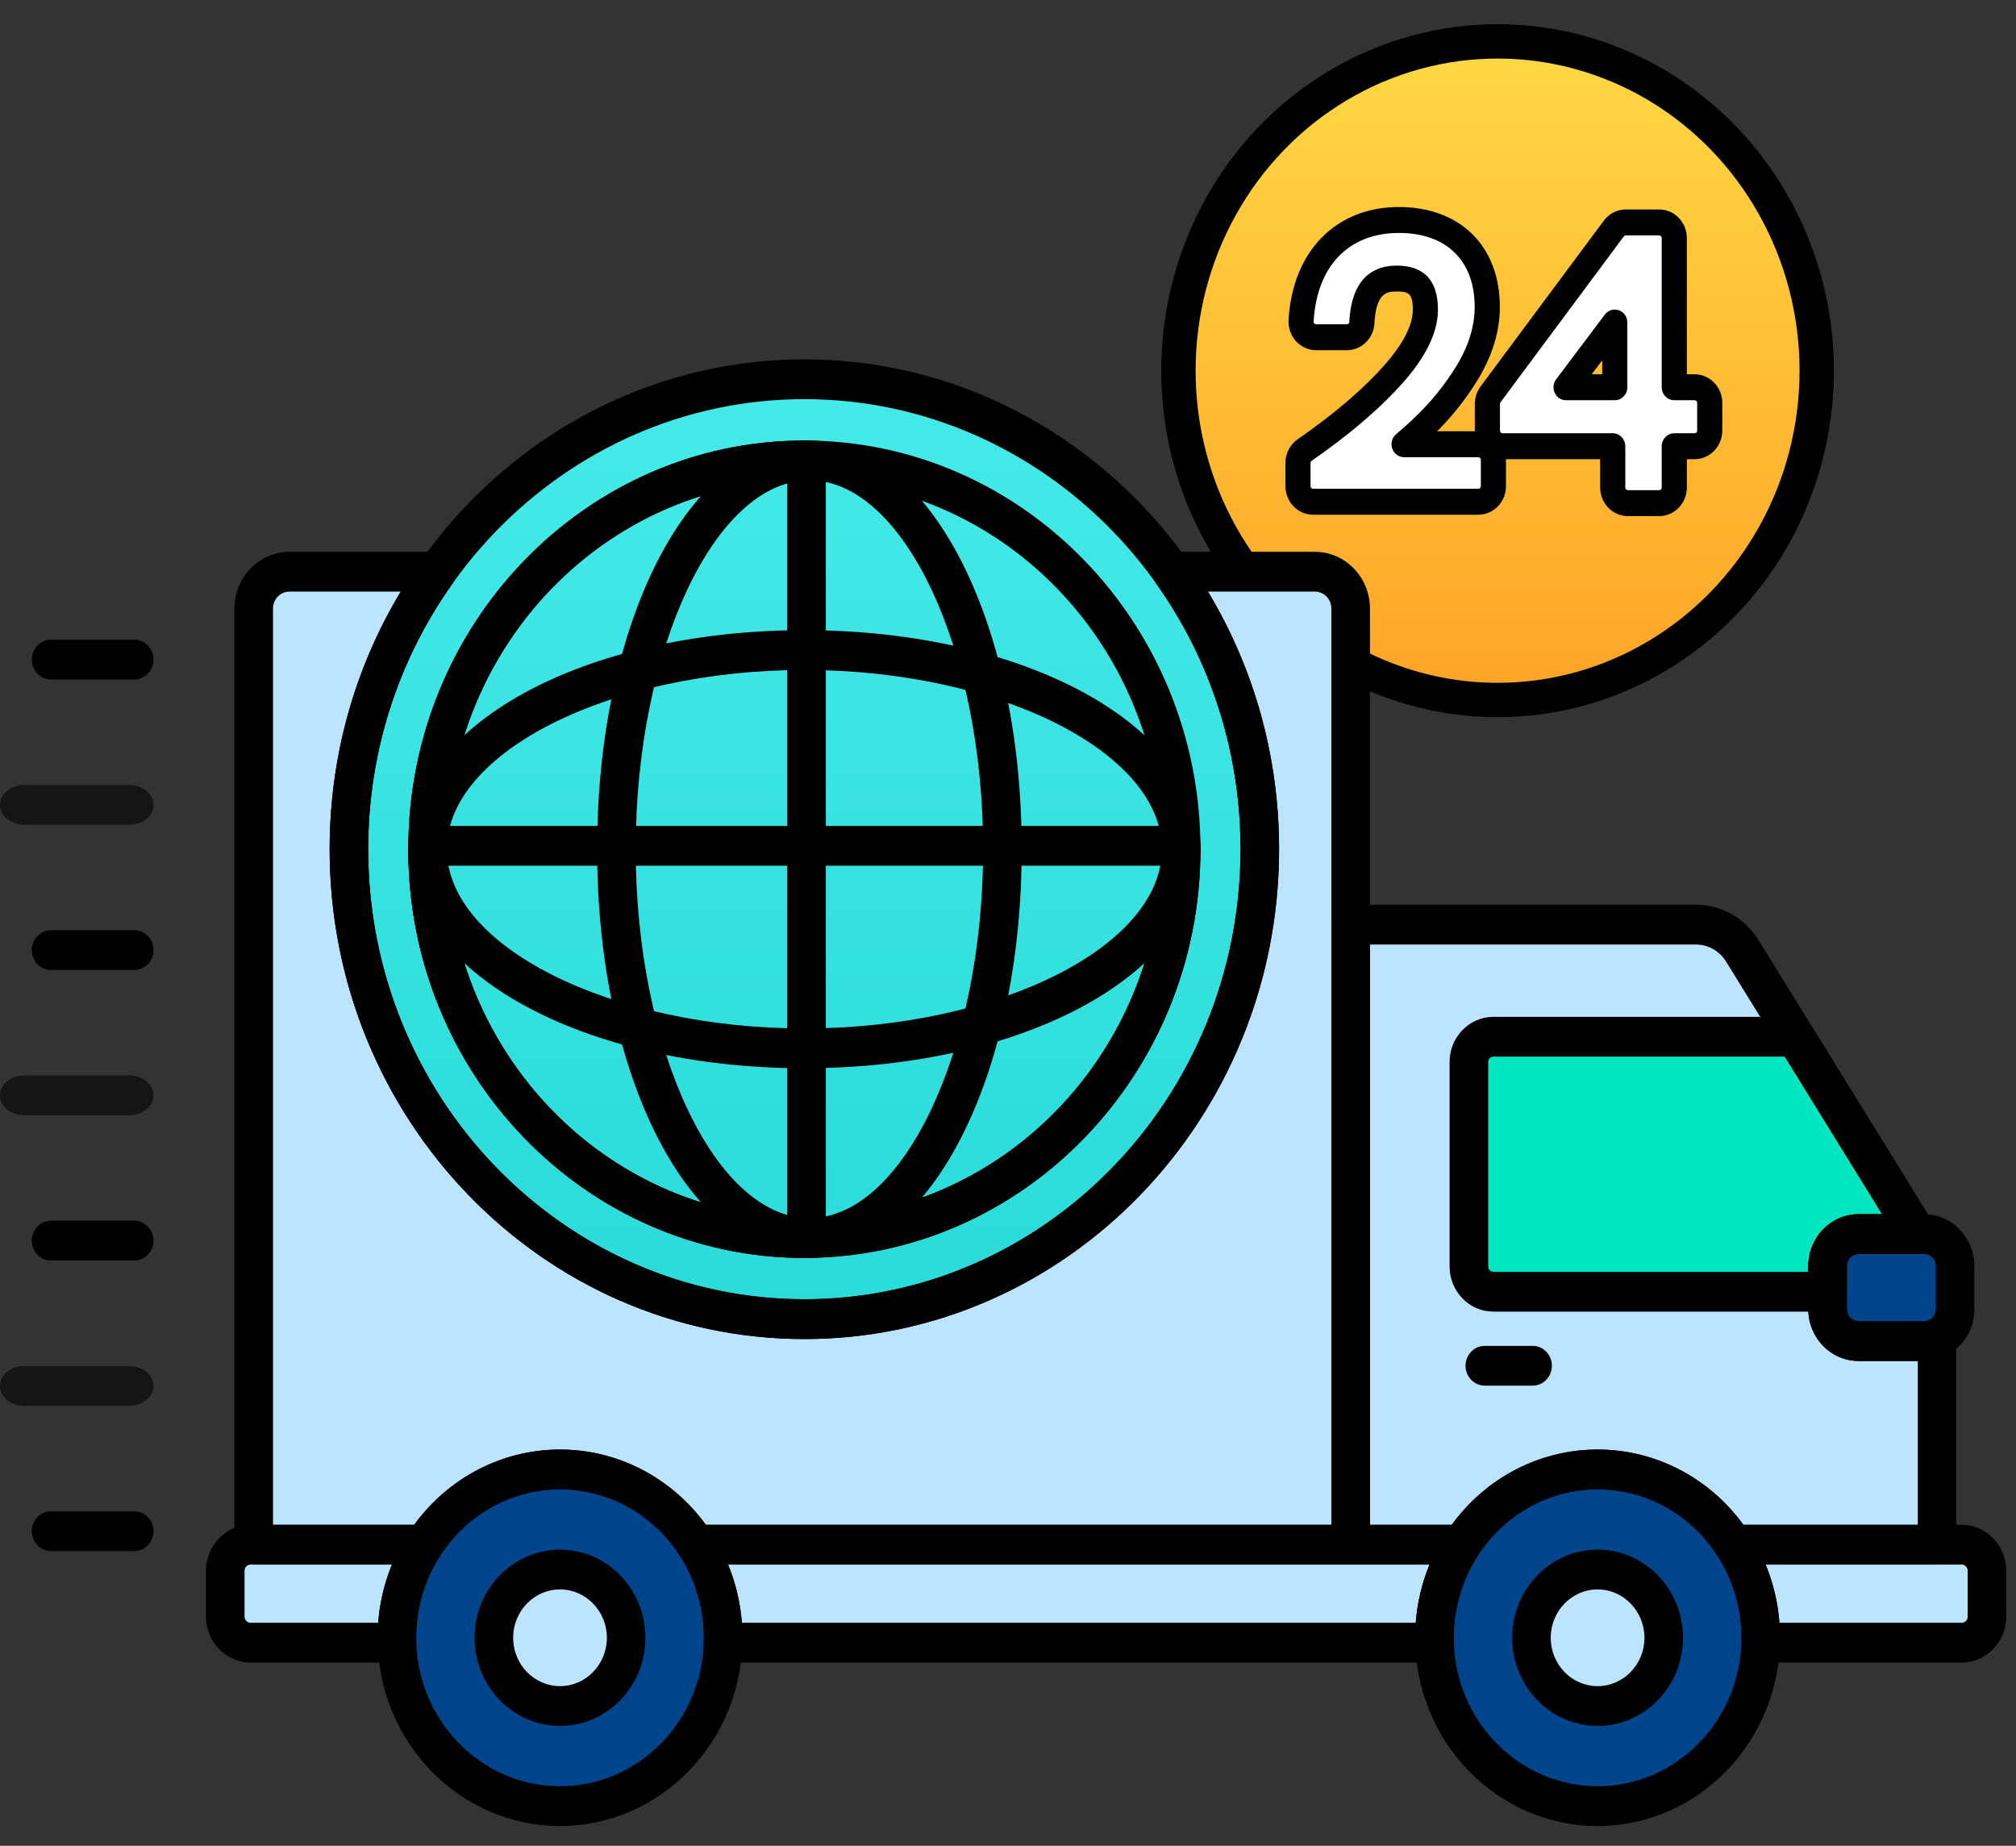 <?xml version="1.0" encoding="UTF-8"?>
<svg width="71px" height="65px" viewBox="0 0 71 65" version="1.1" xmlns="http://www.w3.org/2000/svg" xmlns:xlink="http://www.w3.org/1999/xlink">
    <rect x="0" y="0" width="71" height="65" fill="#333333" stroke="none"/>
    <!-- Generator: Sketch 63.1 (92452) - https://sketch.com -->
    <title>Group 16</title>
    <desc>Created with Sketch.</desc>
    <defs>
        <linearGradient x1="50%" y1="0%" x2="50%" y2="231.048%" id="linearGradient-1">
            <stop stop-color="#FFD844" offset="0%"></stop>
            <stop stop-color="#FF5F00" offset="100%"></stop>
        </linearGradient>
        <linearGradient x1="50%" y1="0%" x2="50%" y2="100%" id="linearGradient-2">
            <stop stop-color="#44EAE8" offset="0%"></stop>
            <stop stop-color="#29DBD9" offset="100%"></stop>
        </linearGradient>
    </defs>
    <g id="UX-&amp;-UI-2.0" stroke="none" stroke-width="1" fill="none" fill-rule="evenodd">
        <g id="Sancon-HomePage-/-1440px-/-Option-3" transform="translate(-736, -2120)" fill-rule="nonzero">
            <g id="Group-21" transform="translate(202, 1966)">
                <g id="#The-Sancon-Advantage">
                    <g id="Group-17" transform="translate(513, 130)">
                        <g id="Group-16" transform="translate(21, 25)">
                            <g id="Group-15" transform="translate(41.059, 0)">
                                <ellipse id="Oval" stroke="#000000" stroke-width="1.21" fill="url(#linearGradient-1)" cx="11.683" cy="12.054" rx="11.24" ry="11.597"></ellipse>
                                <path d="M11.004,14.643 L8.39,14.643 C8.589,14.476 8.786,14.302 8.981,14.119 C9.634,13.506 10.186,12.83 10.622,12.11 C11.085,11.343 11.32,10.569 11.32,9.808 C11.32,7.828 10.014,6.746 8.209,6.746 C6.347,6.746 4.897,7.962 4.763,10.295 C4.745,10.611 4.989,10.876 5.294,10.876 L6.373,10.876 C6.657,10.876 6.89,10.647 6.905,10.356 C6.964,9.154 7.457,8.809 8.125,8.809 C8.767,8.809 9.141,9.05 9.141,9.907 C9.141,10.563 8.775,11.311 8.055,12.131 C7.272,13.022 6.207,13.936 4.889,14.848 C4.742,14.95 4.654,15.12 4.654,15.303 L4.654,16.12 C4.654,16.424 4.892,16.669 5.186,16.669 L11.004,16.669 C11.298,16.669 11.536,16.424 11.536,16.12 L11.536,15.192 C11.536,14.889 11.298,14.643 11.004,14.643 L11.004,14.643 Z" id="Path" fill="#FFFFFF"></path>
                                <path d="M18.622,12.638 L17.906,12.638 L17.906,7.382 C17.906,7.078 17.668,6.833 17.374,6.833 L16.199,6.833 C16.033,6.833 15.877,6.912 15.776,7.047 L11.434,12.89 C11.363,12.985 11.324,13.103 11.324,13.224 L11.324,14.164 C11.324,14.468 11.562,14.713 11.856,14.713 L15.739,14.713 L15.739,16.17 C15.739,16.473 15.977,16.719 16.271,16.719 L17.375,16.719 C17.668,16.719 17.907,16.473 17.907,16.17 L17.907,14.713 L18.622,14.713 C18.916,14.713 19.154,14.468 19.154,14.164 L19.154,13.187 C19.154,12.884 18.916,12.638 18.622,12.638 L18.622,12.638 Z M14.094,12.638 L15.811,10.358 L15.811,12.638 L14.094,12.638 Z" id="Shape" fill="#FFFFFF"></path>
                                <path d="M11.004,17.126 L5.186,17.126 C4.649,17.126 4.211,16.675 4.211,16.12 L4.211,15.303 C4.211,14.968 4.373,14.655 4.643,14.468 C5.931,13.577 6.969,12.688 7.727,11.824 C8.363,11.102 8.698,10.438 8.698,9.907 C8.698,9.321 8.541,9.266 8.125,9.266 C7.837,9.266 7.402,9.266 7.347,10.379 C7.321,10.914 6.893,11.333 6.374,11.333 L5.294,11.333 C5.027,11.333 4.768,11.218 4.585,11.017 C4.401,10.816 4.305,10.543 4.321,10.268 C4.46,7.851 5.986,6.29 8.209,6.29 C10.368,6.29 11.763,7.671 11.763,9.808 C11.763,10.656 11.505,11.512 10.998,12.352 C10.603,13.003 10.12,13.619 9.557,14.187 L11.004,14.187 C11.542,14.187 11.979,14.638 11.979,15.192 L11.979,16.121 C11.979,16.675 11.542,17.126 11.004,17.126 Z M8.125,8.353 C9.093,8.353 9.583,8.875 9.583,9.907 C9.583,10.68 9.179,11.531 8.383,12.438 C7.576,13.356 6.484,14.294 5.136,15.227 C5.111,15.244 5.096,15.272 5.096,15.303 L5.096,16.12 C5.096,16.171 5.136,16.213 5.186,16.213 L11.004,16.213 C11.054,16.213 11.094,16.171 11.094,16.12 L11.094,15.192 C11.094,15.141 11.054,15.1 11.004,15.1 L8.39,15.1 C8.202,15.1 8.035,14.978 7.973,14.796 C7.91,14.613 7.965,14.41 8.111,14.289 C8.304,14.127 8.496,13.957 8.683,13.781 C9.306,13.197 9.832,12.553 10.246,11.868 C10.665,11.176 10.877,10.482 10.877,9.808 C10.877,8.177 9.88,7.203 8.209,7.203 C6.439,7.203 5.316,8.369 5.204,10.322 C5.202,10.355 5.216,10.378 5.228,10.391 C5.241,10.404 5.262,10.42 5.293,10.42 L6.373,10.42 C6.421,10.42 6.46,10.381 6.462,10.332 C6.544,8.696 7.412,8.353 8.125,8.353 L8.125,8.353 Z" id="Shape" fill="#000000"></path>
                                <path d="M17.374,17.175 L16.271,17.175 C15.733,17.175 15.296,16.724 15.296,16.17 L15.296,15.17 L11.856,15.17 C11.318,15.17 10.881,14.719 10.881,14.165 L10.881,13.224 C10.881,13.004 10.952,12.787 11.082,12.612 L15.425,6.77 C15.608,6.523 15.897,6.376 16.198,6.376 L17.374,6.376 C17.912,6.376 18.349,6.827 18.349,7.382 L18.349,12.181 L18.622,12.181 C19.159,12.181 19.597,12.632 19.597,13.187 L19.597,14.165 C19.597,14.719 19.159,15.17 18.622,15.17 L18.349,15.17 L18.349,16.17 C18.349,16.724 17.912,17.175 17.374,17.175 L17.374,17.175 Z M16.199,7.289 C16.171,7.289 16.144,7.303 16.128,7.325 L11.785,13.168 C11.773,13.184 11.767,13.204 11.767,13.224 L11.767,14.165 C11.767,14.216 11.807,14.257 11.856,14.257 L15.739,14.257 C15.983,14.257 16.181,14.461 16.181,14.714 L16.181,16.17 C16.181,16.221 16.222,16.262 16.271,16.262 L17.375,16.262 C17.424,16.262 17.464,16.221 17.464,16.17 L17.464,14.714 C17.464,14.461 17.662,14.257 17.907,14.257 L18.622,14.257 C18.672,14.257 18.712,14.216 18.712,14.165 L18.712,13.187 C18.712,13.136 18.672,13.094 18.622,13.094 L17.907,13.094 C17.662,13.094 17.464,12.89 17.464,12.638 L17.464,7.382 C17.464,7.331 17.424,7.289 17.375,7.289 L16.199,7.289 Z M15.811,13.094 L14.094,13.094 C13.925,13.094 13.771,12.995 13.697,12.839 C13.623,12.682 13.641,12.495 13.745,12.358 L15.461,10.078 C15.577,9.923 15.776,9.863 15.954,9.926 C16.133,9.989 16.253,10.162 16.253,10.358 L16.253,12.638 C16.253,12.89 16.055,13.094 15.811,13.094 L15.811,13.094 Z M14.998,12.181 L15.368,12.181 L15.368,11.69 L14.998,12.181 Z" id="Shape" fill="#000000"></path>
                            </g>
                            <g id="global-shipping" transform="translate(0, 11.556)">
                                <path d="M13.976,45.119 C13.976,43.906 14.331,42.779 14.936,41.84 L8.826,41.84 C8.333,41.84 7.932,42.253 7.932,42.762 L7.932,44.37 C7.932,44.879 8.332,45.292 8.826,45.292 L13.985,45.292 C13.984,45.234 13.976,45.177 13.976,45.119 L13.976,45.119 Z" id="Path" fill="#BDE4FF"></path>
                                <path d="M28.328,33.898 C19.484,33.898 12.288,26.474 12.288,17.349 C12.288,8.223 19.484,0.8 28.328,0.8 C37.173,0.8 44.368,8.223 44.368,17.349 C44.368,26.474 37.173,33.898 28.328,33.898 Z" id="Path" fill="url(#linearGradient-2)"></path>
                                <ellipse id="Oval" fill="#00458C" cx="56.264" cy="45.119" rx="5.746" ry="5.928"></ellipse>
                                <ellipse id="Oval" fill="#00458C" cx="19.723" cy="45.119" rx="5.746" ry="5.928"></ellipse>
                                <g id="Group" transform="translate(24.48, 19.898)" fill="#BDE4FF">
                                    <path d="M0.98,25.393 L26.047,25.393 C26.045,25.336 26.038,25.279 26.038,25.221 C26.038,24.008 26.393,22.882 26.998,21.942 L0.028,21.942 C0.634,22.882 0.988,24.008 0.988,25.221 C0.988,25.279 0.981,25.336 0.98,25.393 Z" id="Path"></path>
                                    <path d="M44.605,21.942 L36.57,21.942 C37.176,22.882 37.53,24.008 37.53,25.221 C37.53,25.279 37.523,25.335 37.522,25.393 L44.605,25.393 C45.098,25.393 45.498,24.981 45.498,24.472 L45.498,22.864 C45.498,22.355 45.098,21.942 44.605,21.942 L44.605,21.942 Z" id="Path"></path>
                                    <path d="M43.286,14.772 L40.972,14.772 C40.371,14.772 39.883,14.27 39.883,13.649 L39.883,12.13 C39.883,11.51 40.37,11.007 40.972,11.007 L43.043,11.007 L36.883,1.034 C36.526,0.457 35.909,0.107 35.245,0.107 L23.088,0.107 L23.088,21.942 L26.998,21.942 C28.028,20.346 29.786,19.293 31.784,19.293 C33.782,19.293 35.541,20.346 36.57,21.942 L43.739,21.942 L43.739,14.668 C43.601,14.733 43.449,14.772 43.286,14.772 L43.286,14.772 Z" id="Path"></path>
                                </g>
                                <path d="M46.309,7.577 L41.262,7.577 C43.213,10.318 44.368,13.696 44.368,17.349 C44.368,26.474 37.173,33.898 28.328,33.898 C19.484,33.898 12.288,26.474 12.288,17.349 C12.288,13.696 13.443,10.317 15.394,7.577 L10.195,7.577 C9.499,7.577 8.936,8.158 8.936,8.876 L8.936,41.84 L14.936,41.84 C15.966,40.244 17.724,39.191 19.722,39.191 C21.72,39.191 23.478,40.244 24.508,41.84 L47.567,41.84 L47.567,8.876 C47.568,8.158 47.004,7.577 46.309,7.577 Z" id="Path" fill="#BDE4FF"></path>
                                <ellipse id="Oval" fill="#BDE4FF" cx="56.264" cy="45.119" rx="2.329" ry="2.403"></ellipse>
                                <ellipse id="Oval" fill="#BDE4FF" cx="19.723" cy="45.119" rx="2.329" ry="2.403"></ellipse>
                                <path d="M64.363,32.028 C64.363,31.408 64.851,30.905 65.452,30.905 L67.523,30.905 L63.23,23.953 L52.593,23.953 C52.119,23.953 51.731,24.354 51.731,24.843 L51.731,32.043 C51.731,32.532 52.119,32.932 52.593,32.932 L64.364,32.932 L64.364,32.028 L64.363,32.028 Z" id="Path" fill="#00E6C0"></path>
                                <path d="M67.766,30.905 L65.452,30.905 C64.851,30.905 64.363,31.408 64.363,32.028 L64.363,33.547 C64.363,34.168 64.851,34.671 65.452,34.671 L67.766,34.671 C68.368,34.671 68.855,34.168 68.855,33.547 L68.855,32.028 C68.855,31.408 68.368,30.905 67.766,30.905 Z" id="Path" fill="#00458C"></path>
                                <path d="M56.264,51.748 C52.722,51.748 49.839,48.774 49.839,45.119 C49.839,41.463 52.722,38.49 56.264,38.49 C59.807,38.49 62.689,41.463 62.689,45.119 C62.689,48.774 59.807,51.748 56.264,51.748 Z M56.264,39.891 C53.47,39.891 51.198,42.236 51.198,45.119 C51.198,48.001 53.471,50.347 56.264,50.347 C59.058,50.347 61.331,48.001 61.331,45.119 C61.331,42.236 59.058,39.891 56.264,39.891 Z" id="Shape" fill="#000000"></path>
                                <path d="M19.723,51.748 C16.18,51.748 13.298,48.774 13.298,45.119 C13.298,41.463 16.18,38.49 19.723,38.49 C23.265,38.49 26.148,41.463 26.148,45.119 C26.148,48.774 23.265,51.748 19.723,51.748 Z M19.723,39.891 C16.929,39.891 14.656,42.236 14.656,45.119 C14.656,48.001 16.929,50.347 19.723,50.347 C22.516,50.347 24.79,48.001 24.79,45.119 C24.79,42.236 22.517,39.891 19.723,39.891 Z" id="Shape" fill="#000000"></path>
                                <path d="M50.527,45.992 L25.46,45.992 C25.277,45.992 25.101,45.915 24.973,45.78 C24.845,45.644 24.776,45.461 24.781,45.272 C24.782,45.236 24.784,45.202 24.787,45.167 C24.788,45.151 24.789,45.135 24.789,45.119 C24.789,44.087 24.496,43.087 23.943,42.228 C23.804,42.013 23.792,41.737 23.91,41.51 C24.028,41.282 24.258,41.14 24.508,41.14 L51.478,41.14 C51.728,41.14 51.959,41.282 52.077,41.51 C52.195,41.737 52.182,42.014 52.044,42.228 C51.49,43.087 51.197,44.087 51.197,45.119 C51.197,45.136 51.199,45.152 51.2,45.168 C51.202,45.203 51.204,45.237 51.205,45.272 C51.211,45.461 51.141,45.644 51.013,45.78 C50.886,45.915 50.71,45.992 50.527,45.992 L50.527,45.992 Z M26.127,44.591 L49.859,44.591 C49.914,43.882 50.078,43.191 50.345,42.541 L25.642,42.541 C25.909,43.191 26.073,43.882 26.127,44.591 Z" id="Shape" fill="#000000"></path>
                                <path d="M69.085,45.992 L62.002,45.992 C61.818,45.992 61.643,45.915 61.515,45.78 C61.387,45.644 61.318,45.461 61.323,45.272 C61.324,45.236 61.326,45.202 61.328,45.167 C61.329,45.151 61.331,45.135 61.331,45.119 C61.331,44.086 61.038,43.087 60.485,42.228 C60.346,42.013 60.333,41.737 60.451,41.51 C60.57,41.282 60.8,41.14 61.05,41.14 L69.085,41.14 C69.952,41.14 70.657,41.868 70.657,42.762 L70.657,44.37 C70.657,45.264 69.952,45.992 69.085,45.992 L69.085,45.992 Z M62.669,44.591 L69.085,44.591 C69.203,44.591 69.299,44.492 69.299,44.37 L69.299,42.762 C69.299,42.64 69.203,42.541 69.085,42.541 L62.184,42.541 C62.451,43.191 62.615,43.882 62.669,44.591 L62.669,44.591 Z" id="Shape" fill="#000000"></path>
                                <path d="M13.985,45.992 L8.826,45.992 C7.959,45.992 7.253,45.264 7.253,44.37 L7.253,42.762 C7.253,41.868 7.959,41.14 8.826,41.14 L14.937,41.14 C15.187,41.14 15.417,41.282 15.535,41.509 C15.654,41.737 15.641,42.013 15.502,42.228 C14.948,43.087 14.656,44.087 14.656,45.118 C14.656,45.136 14.657,45.152 14.659,45.169 C14.661,45.202 14.663,45.236 14.664,45.27 C14.67,45.459 14.601,45.643 14.472,45.779 C14.345,45.915 14.169,45.992 13.985,45.992 L13.985,45.992 Z M8.826,42.541 C8.708,42.541 8.612,42.64 8.612,42.762 L8.612,44.37 C8.612,44.492 8.708,44.591 8.826,44.591 L13.318,44.591 C13.372,43.882 13.536,43.191 13.803,42.541 L8.826,42.541 Z" id="Shape" fill="#000000"></path>
                                <path d="M68.22,42.541 L61.05,42.541 C60.823,42.541 60.61,42.424 60.484,42.228 C59.54,40.765 57.963,39.891 56.264,39.891 C54.565,39.891 52.987,40.765 52.043,42.228 C51.917,42.424 51.705,42.541 51.478,42.541 L47.567,42.541 C47.192,42.541 46.888,42.227 46.888,41.84 L46.888,20.005 C46.888,19.618 47.192,19.304 47.567,19.304 L59.725,19.304 C60.625,19.304 61.451,19.772 61.935,20.555 L68.095,30.528 C68.228,30.744 68.237,31.018 68.118,31.242 C67.998,31.466 67.77,31.606 67.522,31.606 L65.451,31.606 C65.226,31.606 65.042,31.796 65.042,32.028 L65.042,33.547 C65.042,33.78 65.226,33.97 65.451,33.97 L67.766,33.97 C67.822,33.97 67.878,33.957 67.935,33.929 C68.145,33.83 68.39,33.847 68.585,33.976 C68.78,34.105 68.898,34.327 68.898,34.566 L68.898,41.84 C68.899,42.227 68.595,42.541 68.22,42.541 L68.22,42.541 Z M61.401,41.14 L67.541,41.14 L67.541,35.371 L65.452,35.371 C64.478,35.371 63.685,34.553 63.685,33.547 L63.685,32.028 C63.685,31.022 64.478,30.204 65.452,30.204 L66.285,30.204 L60.79,21.308 C60.557,20.931 60.159,20.706 59.725,20.706 L48.247,20.706 L48.247,41.14 L51.127,41.14 C52.34,39.474 54.234,38.49 56.264,38.49 C58.295,38.49 60.189,39.474 61.401,41.14 L61.401,41.14 Z" id="Shape" fill="#000000"></path>
                                <path d="M53.976,36.24 L52.292,36.24 C51.917,36.24 51.613,35.926 51.613,35.539 C51.613,35.152 51.917,34.839 52.292,34.839 L53.976,34.839 C54.352,34.839 54.655,35.152 54.655,35.539 C54.655,35.926 54.352,36.24 53.976,36.24 Z" id="Path" fill="#000000"></path>
                                <path d="M4.551,26.719 L0.856,26.719 C0.383,26.719 0,26.405 0,26.018 C0,25.631 0.383,25.317 0.856,25.317 L4.551,25.317 C5.024,25.317 5.407,25.631 5.407,26.018 C5.407,26.405 5.024,26.719 4.551,26.719 Z" id="Path" fill="#000000" opacity="0.594"></path>
                                <path d="M4.728,31.834 L1.799,31.834 C1.424,31.834 1.12,31.521 1.12,31.134 C1.12,30.747 1.424,30.433 1.799,30.433 L4.728,30.433 C5.103,30.433 5.407,30.747 5.407,31.134 C5.407,31.521 5.103,31.834 4.728,31.834 Z" id="Path" fill="#000000"></path>
                                <path d="M4.551,36.95 L0.856,36.95 C0.383,36.95 -7.10542736e-14,36.637 -7.10542736e-14,36.25 C-7.10542736e-14,35.863 0.383,35.549 0.856,35.549 L4.551,35.549 C5.024,35.549 5.407,35.863 5.407,36.25 C5.407,36.637 5.024,36.95 4.551,36.95 Z" id="Path" fill="#000000" opacity="0.594"></path>
                                <path d="M4.728,11.372 L1.799,11.372 C1.424,11.372 1.12,11.058 1.12,10.671 C1.12,10.284 1.424,9.97 1.799,9.97 L4.728,9.97 C5.103,9.97 5.407,10.284 5.407,10.671 C5.407,11.058 5.103,11.372 4.728,11.372 Z" id="Path" fill="#000000"></path>
                                <path d="M4.551,16.487 L0.856,16.487 C0.383,16.487 -7.10542736e-14,16.174 -7.10542736e-14,15.787 C-7.10542736e-14,15.4 0.383,15.086 0.856,15.086 L4.551,15.086 C5.024,15.086 5.407,15.4 5.407,15.787 C5.407,16.174 5.024,16.487 4.551,16.487 Z" id="Path" fill="#000000" opacity="0.594"></path>
                                <path d="M4.728,21.603 L1.799,21.603 C1.424,21.603 1.12,21.289 1.12,20.902 C1.12,20.515 1.424,20.202 1.799,20.202 L4.728,20.202 C5.103,20.202 5.407,20.515 5.407,20.902 C5.407,21.289 5.103,21.603 4.728,21.603 Z" id="Path" fill="#000000"></path>
                                <path d="M4.728,42.066 L1.799,42.066 C1.424,42.066 1.12,41.752 1.12,41.365 C1.12,40.978 1.424,40.665 1.799,40.665 L4.728,40.665 C5.103,40.665 5.407,40.978 5.407,41.365 C5.407,41.752 5.103,42.066 4.728,42.066 Z" id="Path" fill="#000000"></path>
                                <path d="M28.328,34.599 C19.109,34.599 11.609,26.861 11.609,17.349 C11.609,7.837 19.109,0.099 28.328,0.099 C37.547,0.099 45.047,7.837 45.047,17.349 C45.047,26.861 37.547,34.599 28.328,34.599 Z M28.328,1.5 C19.858,1.5 12.967,8.61 12.967,17.349 C12.967,26.088 19.858,33.198 28.328,33.198 C36.799,33.198 43.689,26.088 43.689,17.349 C43.689,8.61 36.798,1.5 28.328,1.5 Z" id="Shape" fill="#000000"></path>
                                <path d="M47.568,42.541 L24.508,42.541 C24.281,42.541 24.069,42.424 23.943,42.228 C22.999,40.765 21.421,39.891 19.722,39.891 C18.023,39.891 16.446,40.765 15.502,42.228 C15.376,42.424 15.164,42.541 14.936,42.541 L8.936,42.541 C8.561,42.541 8.257,42.227 8.257,41.84 L8.257,8.876 C8.257,7.773 9.126,6.876 10.195,6.876 L15.394,6.876 C15.65,6.876 15.884,7.025 16,7.26 C16.115,7.496 16.092,7.778 15.941,7.991 C13.996,10.725 12.967,13.961 12.967,17.349 C12.967,26.088 19.858,33.197 28.328,33.197 C36.799,33.197 43.689,26.088 43.689,17.349 C43.689,13.961 42.661,10.725 40.715,7.991 C40.564,7.778 40.541,7.495 40.657,7.26 C40.772,7.025 41.007,6.876 41.262,6.876 L46.309,6.876 C47.377,6.876 48.247,7.773 48.247,8.876 L48.247,41.84 C48.247,42.227 47.943,42.541 47.568,42.541 L47.568,42.541 Z M24.86,41.14 L46.888,41.14 L46.888,8.876 C46.888,8.546 46.628,8.277 46.309,8.277 L42.541,8.277 C44.184,11.002 45.047,14.112 45.047,17.349 C45.047,26.86 37.547,34.599 28.328,34.599 C19.109,34.599 11.609,26.861 11.609,17.349 C11.609,14.112 12.471,11.002 14.114,8.277 L10.195,8.277 C9.875,8.277 9.615,8.546 9.615,8.876 L9.615,41.14 L14.585,41.14 C15.798,39.474 17.692,38.49 19.722,38.49 C21.753,38.49 23.647,39.474 24.86,41.14 Z" id="Shape" fill="#000000"></path>
                                <path d="M28.328,31.741 C20.637,31.741 14.379,25.285 14.379,17.349 C14.379,9.413 20.637,2.957 28.328,2.957 C36.02,2.957 42.278,9.413 42.278,17.349 C42.278,25.285 36.02,31.741 28.328,31.741 Z M28.328,4.358 C21.385,4.358 15.737,10.186 15.737,17.349 C15.737,24.512 21.385,30.34 28.328,30.34 C35.271,30.34 40.92,24.512 40.92,17.349 C40.92,10.186 35.271,4.358 28.328,4.358 Z" id="Shape" fill="#000000"></path>
                                <path d="M28.506,31.741 C24.313,31.741 21.029,25.419 21.029,17.349 C21.029,9.278 24.313,2.957 28.506,2.957 C32.698,2.957 35.982,9.279 35.982,17.349 C35.982,25.419 32.698,31.741 28.506,31.741 Z M28.506,4.358 C25.189,4.358 22.388,10.307 22.388,17.349 C22.388,24.39 25.189,30.34 28.506,30.34 C31.822,30.34 34.624,24.39 34.624,17.349 C34.624,10.307 31.822,4.358 28.506,4.358 Z" id="Shape" fill="#000000"></path>
                                <path d="M28.328,25.062 C20.506,25.062 14.379,21.674 14.379,17.349 C14.379,13.024 20.506,9.636 28.328,9.636 C36.15,9.636 42.278,13.024 42.278,17.349 C42.278,21.674 36.15,25.062 28.328,25.062 Z M28.328,11.037 C21.503,11.037 15.737,13.927 15.737,17.349 C15.737,20.77 21.503,23.661 28.328,23.661 C35.154,23.661 40.92,20.77 40.92,17.349 C40.92,13.927 35.154,11.037 28.328,11.037 Z" id="Shape" fill="#000000"></path>
                                <path d="M28.328,31.741 C20.637,31.741 14.379,25.285 14.379,17.349 C14.379,9.413 20.637,2.957 28.328,2.957 L28.392,2.958 C28.766,2.958 29.084,3.272 29.084,3.659 L29.084,31.039 C29.084,31.423 28.784,31.735 28.412,31.739 L28.328,31.741 Z M27.726,4.373 C21.055,4.705 15.737,10.398 15.737,17.349 C15.737,24.304 21.062,30 27.726,30.325 L27.726,4.373 Z" id="Shape" fill="#000000"></path>
                                <path d="M28.328,31.741 C20.637,31.741 14.379,25.285 14.379,17.349 C14.379,17.319 14.38,17.289 14.381,17.259 L14.382,17.223 C14.386,16.839 14.688,16.529 15.061,16.529 L41.596,16.529 C41.969,16.529 42.272,16.84 42.275,17.225 L42.276,17.26 C42.277,17.29 42.278,17.319 42.278,17.349 C42.278,25.285 36.02,31.741 28.328,31.741 Z M15.749,17.93 C16.045,24.825 21.574,30.34 28.328,30.34 C35.082,30.34 40.611,24.824 40.907,17.93 L15.749,17.93 Z" id="Shape" fill="#000000"></path>
                                <path d="M56.264,48.223 C54.605,48.223 53.256,46.83 53.256,45.119 C53.256,43.407 54.605,42.015 56.264,42.015 C57.923,42.015 59.273,43.407 59.273,45.119 C59.273,46.83 57.923,48.223 56.264,48.223 Z M56.264,43.416 C55.354,43.416 54.614,44.18 54.614,45.119 C54.614,46.058 55.354,46.822 56.264,46.822 C57.174,46.822 57.915,46.058 57.915,45.119 C57.914,44.18 57.174,43.416 56.264,43.416 Z" id="Shape" fill="#000000"></path>
                                <path d="M19.723,48.223 C18.064,48.223 16.714,46.83 16.714,45.119 C16.714,43.407 18.064,42.015 19.723,42.015 C21.381,42.015 22.731,43.407 22.731,45.119 C22.731,46.83 21.381,48.223 19.723,48.223 L19.723,48.223 Z M19.723,43.416 C18.813,43.416 18.072,44.18 18.072,45.119 C18.072,46.058 18.813,46.822 19.723,46.822 C20.633,46.822 21.373,46.058 21.373,45.119 C21.373,44.18 20.633,43.416 19.723,43.416 Z" id="Shape" fill="#000000"></path>
                                <path d="M64.363,33.633 L52.593,33.633 C51.743,33.633 51.052,32.92 51.052,32.043 L51.052,24.843 C51.052,23.966 51.743,23.253 52.593,23.253 L63.229,23.253 C63.461,23.253 63.677,23.376 63.802,23.577 L68.095,30.528 C68.229,30.744 68.237,31.018 68.118,31.242 C67.999,31.466 67.771,31.606 67.523,31.606 L65.452,31.606 C65.226,31.606 65.042,31.796 65.042,32.028 L65.042,32.933 C65.043,33.32 64.739,33.633 64.363,33.633 Z M52.593,24.654 C52.494,24.654 52.41,24.741 52.41,24.843 L52.41,32.043 C52.41,32.145 52.494,32.232 52.593,32.232 L63.684,32.232 L63.684,32.028 C63.684,31.022 64.477,30.204 65.452,30.204 L66.285,30.204 L62.857,24.654 L52.593,24.654 L52.593,24.654 Z" id="Shape" fill="#000000"></path>
                                <path d="M67.766,35.371 L65.452,35.371 C64.477,35.371 63.684,34.553 63.684,33.547 L63.684,32.028 C63.684,31.022 64.477,30.204 65.452,30.204 L67.766,30.204 C68.741,30.204 69.534,31.022 69.534,32.028 L69.534,33.547 C69.534,34.553 68.741,35.371 67.766,35.371 Z M65.452,31.605 C65.226,31.605 65.043,31.795 65.043,32.028 L65.043,33.547 C65.043,33.78 65.226,33.97 65.452,33.97 L67.766,33.97 C67.992,33.97 68.176,33.78 68.176,33.547 L68.176,32.028 C68.176,31.795 67.992,31.605 67.766,31.605 L65.452,31.605 Z" id="Shape" fill="#000000"></path>
                            </g>
                        </g>
                    </g>
                </g>
            </g>
        </g>
    </g>
</svg>